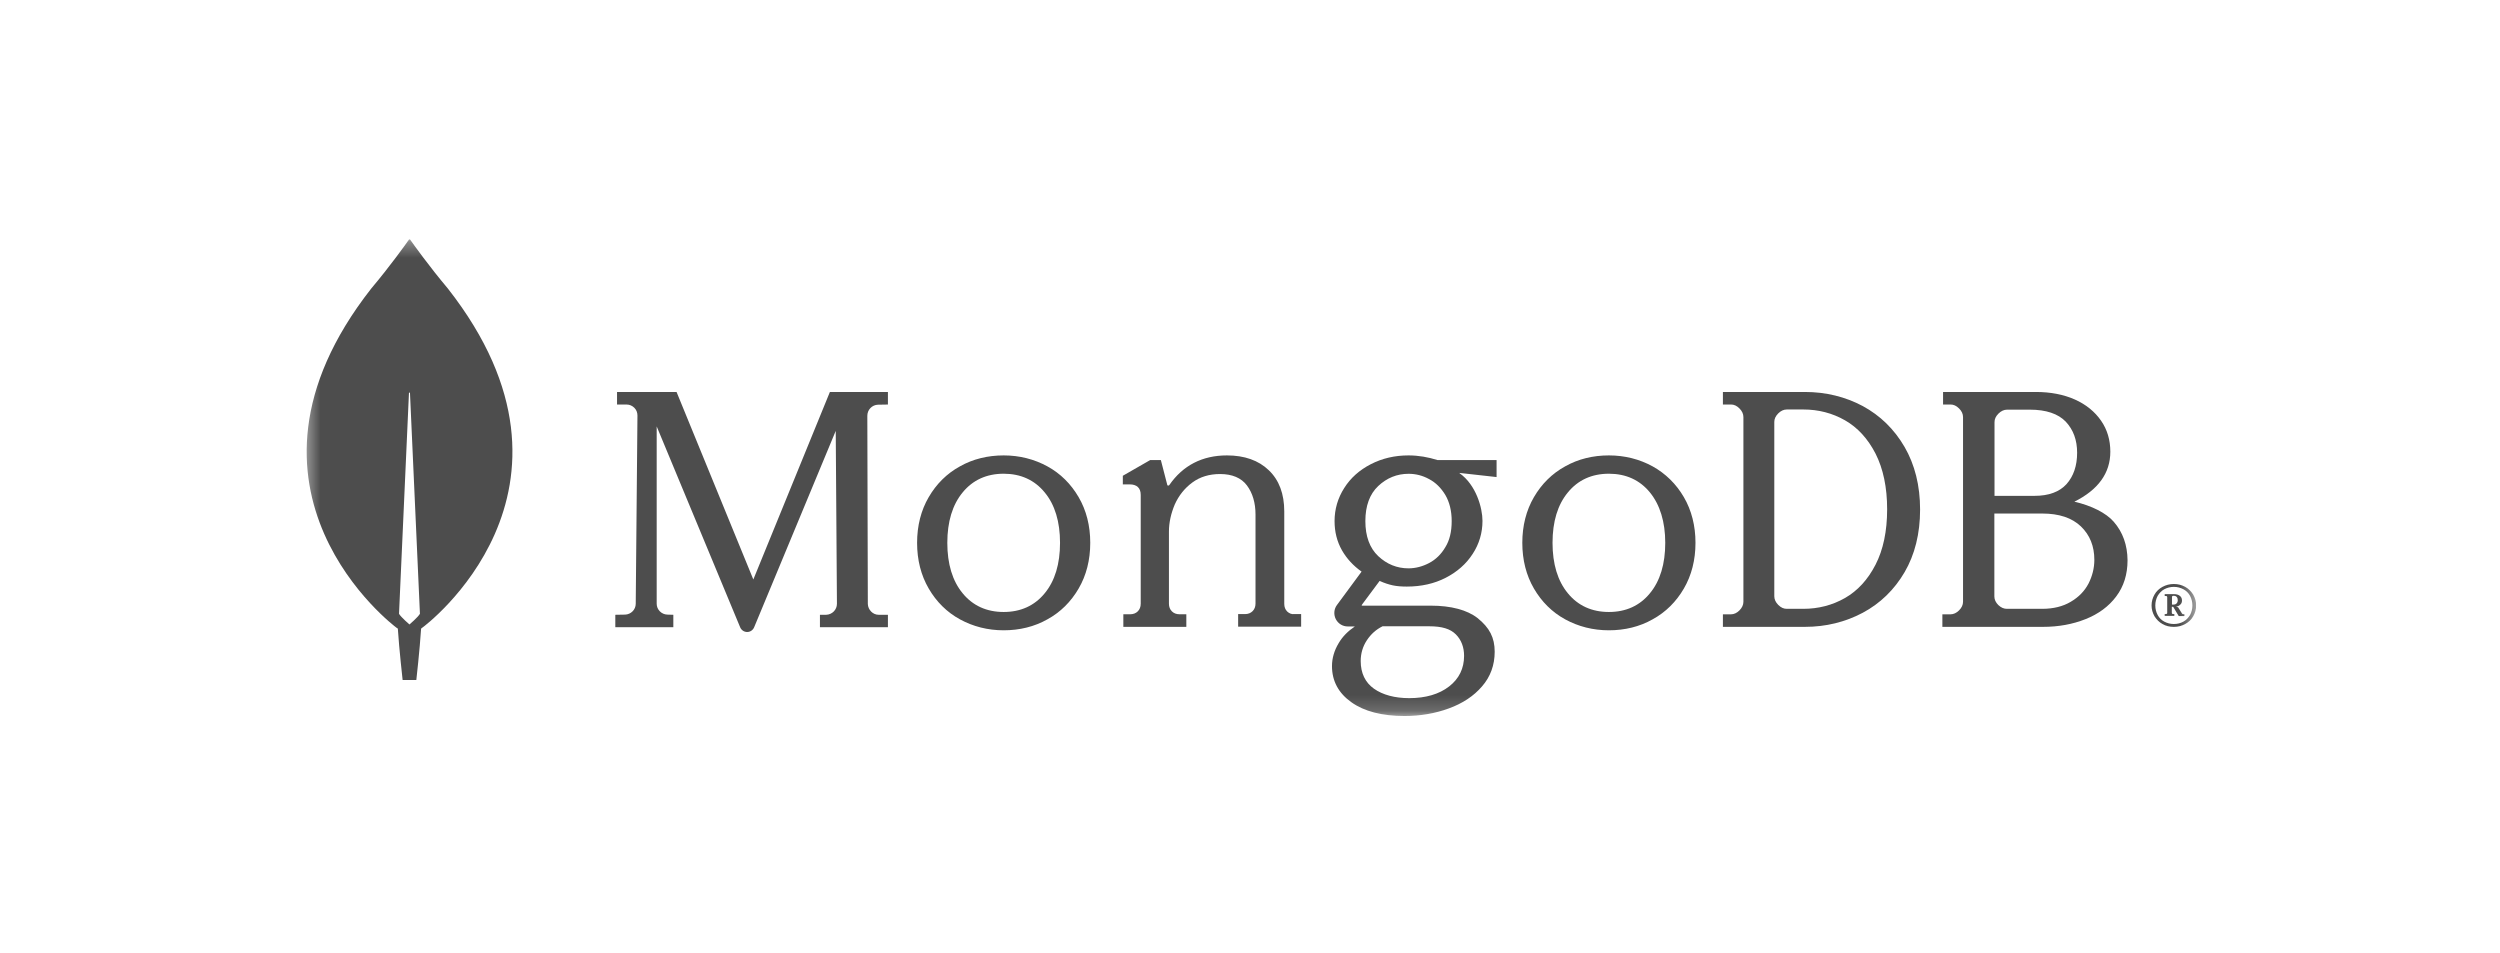 <svg width="160" height="61" viewBox="0 0 160 61" fill="none" xmlns="http://www.w3.org/2000/svg">
<g clip-path="url(#clip0_8611_1967)">
<mask id="mask0_8611_1967" style="mask-type:luminance" maskUnits="userSpaceOnUse" x="19" y="15" width="122" height="31">
<path d="M140.554 15.32H19.446V45.825H140.554V15.32Z" fill="white"/>
</mask>
<g mask="url(#mask0_8611_1967)">
<path d="M28.661 18.463C27.477 17.059 26.458 15.633 26.25 15.336C26.228 15.315 26.195 15.315 26.173 15.336C25.965 15.633 24.946 17.059 23.762 18.463C13.603 31.42 25.362 40.164 25.362 40.164L25.461 40.23C25.549 41.579 25.768 43.521 25.768 43.521H26.206H26.645C26.645 43.521 26.864 41.59 26.951 40.23L27.05 40.153C27.061 40.164 38.82 31.42 28.661 18.463ZM26.206 39.966C26.206 39.966 25.68 39.517 25.538 39.286V39.264L26.173 25.156C26.173 25.112 26.239 25.112 26.239 25.156L26.875 39.264V39.286C26.732 39.517 26.206 39.966 26.206 39.966Z" fill="#4D4D4D"/>
<path d="M48.213 37.087L43.313 25.119L43.302 25.086H39.49V25.89H40.105C40.292 25.89 40.467 25.967 40.599 26.1C40.731 26.232 40.797 26.408 40.797 26.596L40.687 38.641C40.687 39.015 40.38 39.324 40.006 39.335L39.38 39.346V40.139H43.093V39.346L42.709 39.335C42.335 39.324 42.028 39.015 42.028 38.641V27.29L47.367 40.139C47.444 40.327 47.62 40.448 47.818 40.448C48.016 40.448 48.191 40.327 48.268 40.139L53.487 27.576L53.564 38.641C53.564 39.026 53.256 39.335 52.872 39.346H52.476V40.139H56.827V39.346H56.234C55.86 39.346 55.553 39.026 55.541 38.652L55.509 26.607C55.509 26.221 55.816 25.912 56.19 25.901L56.827 25.89V25.086H53.113L48.213 37.087Z" fill="#4D4D4D"/>
<path d="M82.38 39.136C82.259 39.015 82.193 38.85 82.193 38.651V32.734C82.193 31.608 81.863 30.724 81.202 30.095C80.552 29.466 79.648 29.146 78.525 29.146C76.95 29.146 75.705 29.786 74.835 31.045C74.824 31.067 74.791 31.078 74.758 31.078C74.725 31.078 74.703 31.056 74.703 31.023L74.295 29.444H73.612L71.861 30.449V31.001H72.312C72.521 31.001 72.698 31.056 72.819 31.166C72.94 31.277 73.006 31.442 73.006 31.674V38.64C73.006 38.839 72.94 39.004 72.819 39.126C72.698 39.247 72.532 39.313 72.334 39.313H71.894V40.119H75.925V39.313H75.485C75.286 39.313 75.121 39.247 75 39.126C74.879 39.004 74.812 38.839 74.812 38.64V34.025C74.812 33.44 74.945 32.855 75.187 32.281C75.441 31.718 75.815 31.243 76.311 30.879C76.806 30.515 77.401 30.338 78.084 30.338C78.855 30.338 79.439 30.581 79.803 31.067C80.166 31.553 80.353 32.182 80.353 32.932V38.629C80.353 38.828 80.287 38.993 80.166 39.114C80.045 39.236 79.88 39.302 79.681 39.302H79.241V40.108H83.273V39.302H82.832C82.667 39.324 82.512 39.258 82.38 39.136Z" fill="#4D4D4D"/>
<path d="M119.215 25.987C118.1 25.393 116.855 25.086 115.511 25.086H110.266V25.888H110.78C110.977 25.888 111.151 25.965 111.326 26.141C111.49 26.305 111.578 26.492 111.578 26.69V38.514C111.578 38.712 111.49 38.899 111.326 39.064C111.162 39.229 110.977 39.317 110.78 39.317H110.266V40.119H115.511C116.855 40.119 118.1 39.811 119.215 39.218C120.329 38.624 121.236 37.745 121.891 36.624C122.547 35.504 122.886 34.152 122.886 32.613C122.886 31.075 122.547 29.734 121.891 28.602C121.225 27.459 120.329 26.591 119.215 25.987ZM120.777 32.591C120.777 33.998 120.526 35.185 120.034 36.141C119.542 37.097 118.887 37.811 118.078 38.273C117.27 38.734 116.374 38.965 115.412 38.965H114.353C114.156 38.965 113.981 38.888 113.806 38.712C113.642 38.547 113.555 38.361 113.555 38.163V27.009C113.555 26.811 113.632 26.635 113.806 26.459C113.97 26.294 114.156 26.207 114.353 26.207H115.412C116.374 26.207 117.27 26.437 118.078 26.899C118.887 27.36 119.542 28.075 120.034 29.031C120.526 29.998 120.777 31.196 120.777 32.591Z" fill="#4D4D4D"/>
<path d="M135.281 33.394C134.797 32.833 133.861 32.361 132.76 32.108C134.28 31.349 135.061 30.284 135.061 28.91C135.061 28.163 134.864 27.492 134.466 26.921C134.07 26.349 133.508 25.888 132.793 25.569C132.076 25.25 131.239 25.086 130.292 25.086H124.356V25.888H124.83C125.028 25.888 125.204 25.965 125.38 26.141C125.546 26.305 125.634 26.492 125.634 26.69V38.514C125.634 38.712 125.546 38.899 125.38 39.064C125.215 39.229 125.028 39.317 124.83 39.317H124.312V40.119H130.755C131.736 40.119 132.649 39.954 133.476 39.624C134.302 39.295 134.962 38.811 135.436 38.174C135.92 37.536 136.163 36.756 136.163 35.855C136.152 34.888 135.865 34.064 135.281 33.394ZM127.892 38.723C127.726 38.558 127.639 38.372 127.639 38.174V32.866H130.701C131.779 32.866 132.605 33.141 133.178 33.69C133.751 34.24 134.038 34.954 134.038 35.833C134.038 36.361 133.905 36.877 133.664 37.35C133.41 37.833 133.034 38.218 132.528 38.514C132.033 38.811 131.416 38.965 130.701 38.965H128.442C128.244 38.965 128.068 38.888 127.892 38.723ZM127.649 31.734V27.02C127.649 26.822 127.726 26.646 127.902 26.47C128.068 26.305 128.255 26.218 128.453 26.218H129.907C130.953 26.218 131.724 26.481 132.209 26.987C132.693 27.503 132.936 28.163 132.936 28.976C132.936 29.811 132.705 30.481 132.254 30.987C131.801 31.481 131.118 31.734 130.215 31.734H127.649Z" fill="#4D4D4D"/>
<path d="M67.033 29.847C66.191 29.387 65.251 29.146 64.235 29.146C63.218 29.146 62.268 29.376 61.437 29.847C60.595 30.307 59.928 30.975 59.437 31.818C58.945 32.661 58.694 33.647 58.694 34.742C58.694 35.837 58.945 36.823 59.437 37.666C59.928 38.51 60.595 39.178 61.437 39.638C62.279 40.098 63.218 40.339 64.235 40.339C65.251 40.339 66.202 40.108 67.033 39.638C67.875 39.178 68.541 38.51 69.033 37.666C69.525 36.823 69.776 35.837 69.776 34.742C69.776 33.647 69.525 32.661 69.033 31.818C68.541 30.975 67.875 30.307 67.033 29.847ZM67.842 34.742C67.842 36.089 67.514 37.184 66.858 37.973C66.213 38.761 65.328 39.167 64.235 39.167C63.142 39.167 62.257 38.761 61.612 37.973C60.956 37.184 60.628 36.089 60.628 34.742C60.628 33.395 60.956 32.3 61.612 31.512C62.257 30.723 63.142 30.318 64.235 30.318C65.328 30.318 66.213 30.723 66.858 31.512C67.514 32.3 67.842 33.395 67.842 34.742Z" fill="#4D4D4D"/>
<path d="M105.767 29.847C104.926 29.387 103.986 29.146 102.969 29.146C101.953 29.146 101.002 29.376 100.171 29.847C99.33 30.307 98.663 30.975 98.171 31.818C97.679 32.661 97.428 33.647 97.428 34.742C97.428 35.837 97.679 36.823 98.171 37.666C98.663 38.51 99.33 39.178 100.171 39.638C101.013 40.098 101.953 40.339 102.969 40.339C103.986 40.339 104.937 40.108 105.767 39.638C106.609 39.178 107.276 38.51 107.768 37.666C108.259 36.823 108.511 35.837 108.511 34.742C108.511 33.647 108.259 32.661 107.768 31.818C107.276 30.975 106.598 30.307 105.767 29.847ZM106.576 34.742C106.576 36.089 106.248 37.184 105.592 37.973C104.947 38.761 104.062 39.167 102.969 39.167C101.876 39.167 100.991 38.761 100.346 37.973C99.69 37.184 99.362 36.089 99.362 34.742C99.362 33.384 99.69 32.3 100.346 31.512C100.991 30.723 101.876 30.318 102.969 30.318C104.062 30.318 104.947 30.723 105.592 31.512C106.237 32.3 106.576 33.395 106.576 34.742Z" fill="#4D4D4D"/>
<path d="M90.146 29.146C89.265 29.146 88.462 29.333 87.735 29.707C87.008 30.081 86.436 30.587 86.029 31.236C85.621 31.874 85.412 32.59 85.412 33.349C85.412 34.031 85.566 34.658 85.885 35.219C86.194 35.758 86.612 36.209 87.141 36.583L85.566 38.718C85.368 38.982 85.346 39.334 85.489 39.62C85.643 39.917 85.93 40.093 86.26 40.093H86.711C86.271 40.39 85.919 40.742 85.676 41.16C85.39 41.633 85.247 42.128 85.247 42.635C85.247 43.581 85.665 44.362 86.491 44.945C87.306 45.528 88.45 45.825 89.892 45.825C90.894 45.825 91.852 45.66 92.721 45.341C93.602 45.022 94.317 44.549 94.846 43.933C95.385 43.317 95.66 42.569 95.66 41.71C95.66 40.808 95.33 40.17 94.56 39.554C93.899 39.037 92.864 38.762 91.576 38.762H87.174C87.163 38.762 87.151 38.751 87.151 38.751C87.151 38.751 87.141 38.729 87.151 38.718L88.296 37.178C88.605 37.321 88.891 37.408 89.144 37.464C89.408 37.519 89.705 37.541 90.035 37.541C90.96 37.541 91.797 37.353 92.523 36.979C93.25 36.605 93.833 36.099 94.251 35.45C94.669 34.812 94.879 34.097 94.879 33.338C94.879 32.524 94.483 31.038 93.404 30.279C93.404 30.268 93.415 30.268 93.415 30.268L95.781 30.532V29.443H91.995C91.4 29.256 90.784 29.146 90.146 29.146ZM91.466 36.033C91.048 36.253 90.597 36.374 90.146 36.374C89.408 36.374 88.759 36.11 88.208 35.593C87.658 35.076 87.383 34.317 87.383 33.349C87.383 32.381 87.658 31.621 88.208 31.104C88.759 30.587 89.408 30.323 90.146 30.323C90.608 30.323 91.048 30.433 91.466 30.664C91.885 30.884 92.226 31.225 92.501 31.677C92.765 32.128 92.908 32.689 92.908 33.349C92.908 34.02 92.776 34.581 92.501 35.021C92.237 35.472 91.885 35.813 91.466 36.033ZM88.483 40.082H91.466C92.292 40.082 92.82 40.247 93.173 40.599C93.525 40.951 93.701 41.424 93.701 41.974C93.701 42.778 93.382 43.438 92.743 43.933C92.105 44.428 91.246 44.681 90.19 44.681C89.265 44.681 88.494 44.472 87.933 44.076C87.372 43.68 87.085 43.075 87.085 42.304C87.085 41.82 87.218 41.369 87.482 40.973C87.746 40.577 88.065 40.291 88.483 40.082Z" fill="#4D4D4D"/>
<path d="M138.397 39.936C138.18 39.817 138.016 39.644 137.886 39.439C137.766 39.223 137.7 38.996 137.7 38.748C137.7 38.499 137.766 38.262 137.886 38.057C138.005 37.841 138.18 37.679 138.397 37.56C138.616 37.441 138.854 37.376 139.127 37.376C139.398 37.376 139.637 37.441 139.856 37.56C140.073 37.679 140.238 37.852 140.367 38.057C140.487 38.273 140.553 38.499 140.553 38.748C140.553 38.996 140.487 39.234 140.367 39.439C140.248 39.655 140.073 39.817 139.856 39.936C139.637 40.055 139.398 40.12 139.127 40.12C138.865 40.12 138.616 40.066 138.397 39.936ZM139.737 39.785C139.921 39.687 140.053 39.536 140.162 39.364C140.259 39.18 140.314 38.975 140.314 38.748C140.314 38.521 140.259 38.316 140.162 38.132C140.062 37.949 139.921 37.808 139.737 37.711C139.551 37.614 139.355 37.56 139.127 37.56C138.899 37.56 138.702 37.614 138.516 37.711C138.332 37.808 138.2 37.959 138.092 38.132C137.994 38.316 137.94 38.521 137.94 38.748C137.94 38.975 137.994 39.18 138.092 39.364C138.191 39.547 138.332 39.687 138.516 39.785C138.702 39.882 138.899 39.936 139.127 39.936C139.355 39.936 139.562 39.882 139.737 39.785ZM138.539 39.407V39.309L138.56 39.299H138.626C138.647 39.299 138.669 39.288 138.68 39.277C138.702 39.255 138.702 39.245 138.702 39.223V38.219C138.702 38.197 138.691 38.175 138.68 38.165C138.658 38.143 138.647 38.143 138.626 38.143H138.56L138.539 38.132V38.035L138.56 38.024H139.127C139.29 38.024 139.409 38.057 139.508 38.132C139.606 38.208 139.649 38.305 139.649 38.435C139.649 38.532 139.617 38.629 139.54 38.694C139.464 38.77 139.377 38.813 139.268 38.824L139.398 38.867L139.649 39.266C139.671 39.299 139.693 39.309 139.726 39.309H139.791L139.802 39.32V39.417L139.791 39.428H139.454L139.432 39.417L139.083 38.834H138.996V39.223C138.996 39.245 139.007 39.266 139.018 39.277C139.039 39.299 139.051 39.299 139.072 39.299H139.138L139.159 39.309V39.407L139.138 39.417H138.56L138.539 39.407ZM139.093 38.694C139.181 38.694 139.257 38.672 139.301 38.618C139.344 38.575 139.377 38.499 139.377 38.413C139.377 38.327 139.355 38.262 139.312 38.208C139.268 38.154 139.203 38.132 139.127 38.132H139.083C139.061 38.132 139.039 38.143 139.029 38.154C139.007 38.175 139.007 38.186 139.007 38.208V38.694H139.093Z" fill="#4D4D4D"/>
</g>
</g>
<defs>
<clipPath id="clip0_8611_1967">
<rect width="121.108" height="32.44" fill="white" transform="translate(19.446 14.353)"/>
</clipPath>
</defs>
</svg>
